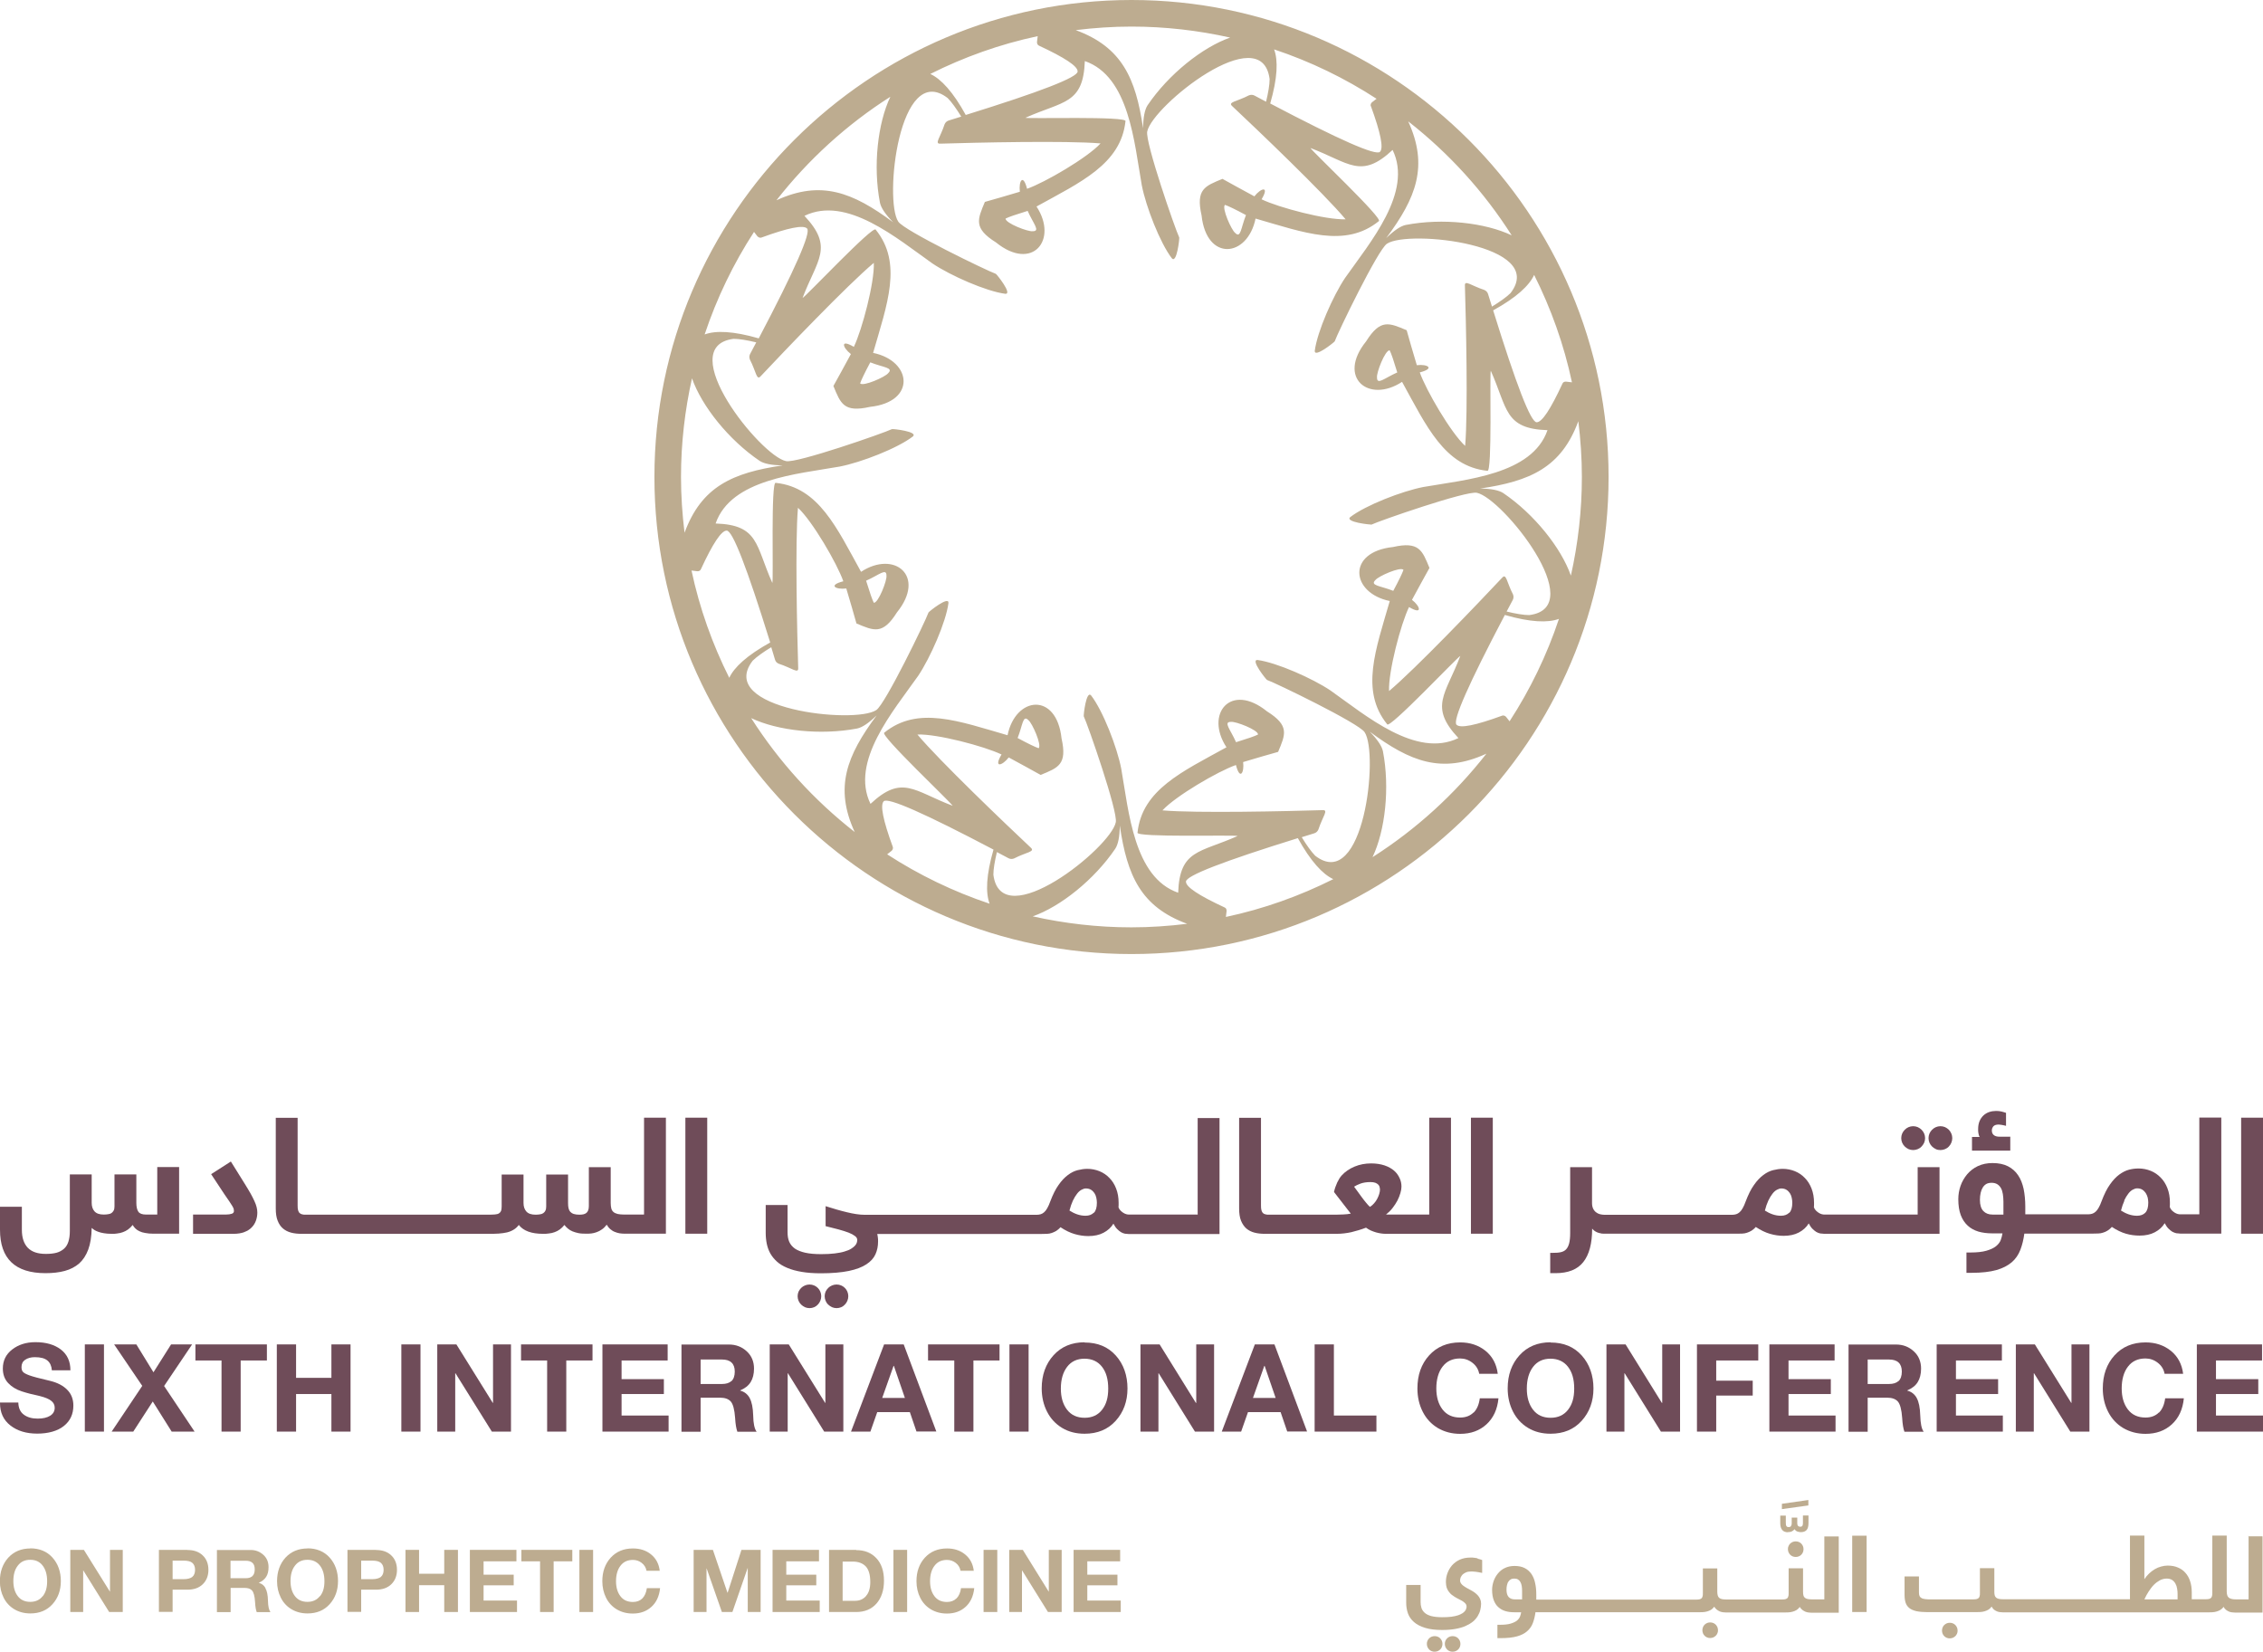 <svg xmlns="http://www.w3.org/2000/svg" id="Layer_2" data-name="Layer 2" viewBox="0 0 191.54 139.8"><defs><style>      .cls-1 {        fill: #6f4c59;      }      .cls-2 {        fill: #bdac90;      }    </style></defs><g id="Layer_1-2" data-name="Layer 1"><g><path class="cls-2" d="m95.77,0c-22.26,0-40.38,18.11-40.38,40.37s18.11,40.38,40.38,40.38,40.38-18.11,40.38-40.38S118.03,0,95.77,0m20.27,44.42c.67-.33,8.08-2.9,8.96-2.71,2.15.43,9.59,9.69,4.44,10.35-.48,0-1.13-.11-1.92-.3.17-.32.34-.64.52-.98.08-.15.08-.31.02-.47-.54-1.04-.56-1.82-.92-1.41-2,2.13-7.33,7.71-9.57,9.59-.07-1.64.99-5.67,1.69-7.11,1.18.7.96-.06.25-.61.57-1.06,1.07-1.96,1.48-2.7-.61-1.48-.87-2.27-3.09-1.77-3.93.42-3.57,3.89-.27,4.57-1.18,4.09-2.52,7.59-.22,10.43.17.45,5.98-5.72,6.19-5.78-1.24,3.27-2.67,4.27-.16,6.95-3.58,1.74-7.84-1.92-10.83-4.03-1.52-1.02-4.54-2.36-6.18-2.58-.61-.03.73,1.65.81,1.69.7.24,7.77,3.66,8.26,4.42,1.22,1.82-.07,13.63-4.18,10.46-.33-.34-.72-.88-1.14-1.57.35-.11.69-.21,1.06-.33.16-.05.28-.16.35-.32.36-1.11.89-1.68.35-1.64-2.92.09-10.63.27-13.55.02,1.11-1.21,4.7-3.31,6.22-3.84.34,1.33.72.64.61-.25,1.16-.35,2.14-.63,2.96-.86.62-1.48.99-2.22-.94-3.43-3.08-2.49-5.28.22-3.43,3.04-3.73,2.06-7.14,3.59-7.53,7.22-.2.43,8.27.18,8.47.29-3.19,1.43-4.9,1.13-5.03,4.8-3.76-1.3-4.18-6.9-4.82-10.51-.35-1.8-1.54-4.88-2.55-6.19-.41-.46-.65,1.68-.62,1.77.33.67,2.91,8.08,2.71,8.97-.43,2.15-9.69,9.59-10.36,4.44,0-.48.11-1.13.3-1.92.32.17.64.34.98.52.15.08.31.08.47.02,1.04-.54,1.82-.56,1.41-.92-2.13-2-7.71-7.33-9.59-9.57,1.64-.07,5.67.99,7.12,1.69-.7,1.18.06.96.61.25,1.06.57,1.96,1.07,2.7,1.48,1.48-.61,2.27-.87,1.77-3.09-.42-3.94-3.89-3.58-4.57-.27-4.1-1.18-7.59-2.52-10.43-.22-.45.17,5.72,5.98,5.78,6.19-3.27-1.24-4.27-2.67-6.95-.16-1.74-3.58,1.92-7.84,4.03-10.83,1.02-1.52,2.36-4.54,2.57-6.18.03-.61-1.65.73-1.69.81-.24.7-3.66,7.77-4.42,8.26-1.82,1.22-13.63-.07-10.46-4.18.34-.33.88-.72,1.57-1.14.11.35.21.7.32,1.06.05.16.16.28.32.34,1.11.36,1.68.89,1.64.35-.09-2.92-.27-10.63-.02-13.55,1.21,1.11,3.31,4.71,3.84,6.22-1.33.34-.64.72.25.61.35,1.16.63,2.14.86,2.96,1.48.62,2.22.99,3.43-.94,2.49-3.08-.22-5.28-3.04-3.43-2.06-3.73-3.59-7.15-7.22-7.53-.43-.2-.18,8.28-.29,8.47-1.43-3.19-1.13-4.91-4.8-5.03,1.3-3.76,6.9-4.18,10.51-4.82,1.8-.35,4.88-1.54,6.19-2.55.46-.41-1.68-.65-1.77-.62-.67.33-8.08,2.91-8.97,2.71-2.15-.43-9.59-9.69-4.44-10.35.48,0,1.13.11,1.92.3-.17.32-.34.64-.52.98-.08.15-.08.31-.02.47.54,1.04.56,1.82.92,1.41,2-2.13,7.33-7.71,9.57-9.59.07,1.64-.99,5.66-1.69,7.11-1.18-.7-.96.06-.25.61-.57,1.06-1.07,1.96-1.48,2.7.61,1.48.87,2.27,3.09,1.77,3.93-.42,3.58-3.89.27-4.57,1.18-4.1,2.52-7.59.22-10.43-.17-.45-5.98,5.72-6.19,5.78,1.24-3.27,2.67-4.27.16-6.95,3.57-1.74,7.84,1.92,10.83,4.03,1.52,1.02,4.54,2.36,6.18,2.57.61.03-.73-1.65-.81-1.69-.7-.24-7.77-3.66-8.26-4.42-1.22-1.82.07-13.63,4.18-10.46.34.34.72.88,1.15,1.57-.35.11-.7.21-1.06.33-.16.05-.28.16-.35.32-.36,1.11-.89,1.68-.35,1.64,2.92-.09,10.63-.27,13.55-.02-1.11,1.21-4.71,3.31-6.22,3.84-.34-1.33-.72-.64-.61.25-1.16.35-2.14.63-2.96.86-.62,1.48-.99,2.22.94,3.43,3.08,2.49,5.28-.22,3.43-3.04,3.73-2.06,7.14-3.59,7.53-7.22.2-.44-8.27-.19-8.47-.29,3.19-1.43,4.9-1.13,5.03-4.8,3.76,1.3,4.18,6.9,4.82,10.51.35,1.8,1.54,4.88,2.55,6.19.41.46.65-1.68.62-1.77-.33-.67-2.9-8.08-2.71-8.97.43-2.15,9.69-9.59,10.36-4.44,0,.48-.11,1.13-.3,1.92-.32-.17-.64-.34-.98-.52-.15-.08-.31-.08-.47-.02-1.04.54-1.82.56-1.41.92,2.13,2,7.71,7.33,9.59,9.57-1.64.07-5.67-.99-7.11-1.69.7-1.18-.06-.96-.61-.25-1.06-.57-1.96-1.07-2.7-1.48-1.48.61-2.27.87-1.77,3.09.42,3.93,3.89,3.58,4.57.27,4.1,1.18,7.59,2.52,10.43.22.45-.17-5.72-5.98-5.78-6.19,3.27,1.24,4.27,2.67,6.95.16,1.74,3.58-1.92,7.84-4.02,10.83-1.02,1.52-2.36,4.54-2.57,6.18-.03.61,1.65-.73,1.69-.81.24-.7,3.66-7.77,4.42-8.26,1.82-1.22,13.63.07,10.46,4.18-.34.33-.88.72-1.57,1.14-.11-.35-.21-.69-.33-1.06-.05-.16-.16-.28-.32-.35-1.11-.36-1.68-.89-1.64-.35.09,2.92.27,10.63.02,13.55-1.21-1.11-3.31-4.71-3.84-6.22,1.33-.34.64-.72-.25-.61-.35-1.16-.63-2.14-.86-2.96-1.48-.62-2.22-.99-3.43.94-2.49,3.08.22,5.28,3.04,3.43,2.06,3.73,3.59,7.15,7.22,7.53.43.2.18-8.27.29-8.47,1.43,3.19,1.13,4.91,4.8,5.03-1.3,3.76-6.9,4.18-10.51,4.81-1.8.35-4.88,1.54-6.19,2.55-.46.41,1.68.65,1.77.62m11.42,16.28c-.1-.1-.21-.13-.32-.1-2.27.83-3.56,1.09-3.87.77-.35-.35,1.02-3.45,4.09-9.29,2.15.62,3.64.68,4.58.33-1.03,3.09-2.44,5.99-4.18,8.67l-.3-.38Zm-9.54-10.66c-1.11-.44-2.01-.44-1.51-.92.23-.31,2.11-1.15,2.37-.86-.1.29-.38.88-.86,1.77m-14.27,26.81c-2.2-1.02-3.29-1.74-3.28-2.19,0-.5,3.16-1.72,9.47-3.68,1.08,1.95,2.09,3.05,3,3.47-2.85,1.43-5.89,2.52-9.09,3.2l.06-.51c0-.14-.05-.24-.16-.29m.53-15.71c.38-.06,2.31.68,2.29,1.07-.27.14-.9.35-1.86.65-.48-1.09-1.11-1.73-.42-1.72m-28.63,10.59c-.83-2.27-1.09-3.56-.77-3.87.36-.35,3.45,1.02,9.29,4.09-.62,2.15-.68,3.64-.33,4.58-3.08-1.03-5.99-2.44-8.67-4.18l.38-.3c.1-.1.13-.21.1-.32m10.56-9.22c.44-1.11.44-2.01.92-1.51.31.23,1.15,2.11.86,2.37-.29-.1-.88-.38-1.77-.86m-24.41-5.09c-1.43-2.85-2.52-5.89-3.2-9.09l.5.06c.14,0,.24-.05.29-.16,1.01-2.19,1.74-3.29,2.19-3.28.5,0,1.72,3.16,3.68,9.47-1.95,1.08-3.05,2.09-3.47,3m11.59-8.23c1.09-.48,1.73-1.11,1.72-.42.06.38-.68,2.31-1.07,2.29-.14-.27-.35-.9-.65-1.86m-9.19-29.15c.1.1.21.13.32.1,2.27-.83,3.56-1.09,3.87-.77.35.35-1.02,3.46-4.09,9.3-2.15-.62-3.64-.68-4.58-.33,1.03-3.09,2.44-6,4.18-8.68l.3.39Zm9.54,10.66c1.11.44,2.01.44,1.51.92-.23.31-2.11,1.15-2.37.86.1-.29.38-.88.86-1.78m14.27-26.81c2.19,1.02,3.29,1.74,3.28,2.19,0,.5-3.16,1.72-9.47,3.68-1.07-1.95-2.09-3.05-3-3.47,2.85-1.43,5.89-2.52,9.09-3.2l-.06.5c0,.14.05.24.16.3m-.53,15.71c-.38.06-2.31-.68-2.29-1.07.27-.14.9-.35,1.87-.65.48,1.09,1.11,1.73.42,1.72m28.63-10.59c.83,2.27,1.09,3.56.77,3.87-.35.35-3.45-1.02-9.29-4.09.62-2.15.68-3.64.33-4.58,3.09,1.03,5.99,2.44,8.67,4.18l-.39.3c-.1.1-.13.21-.1.32m-10.56,9.22c-.44,1.11-.44,2.01-.92,1.51-.31-.23-1.15-2.11-.86-2.37.29.1.88.38,1.77.86m12.82,13.32c-1.09.48-1.73,1.11-1.72.42-.06-.38.68-2.31,1.07-2.29.14.27.35.9.64,1.86m11.8,4.23c-.5,0-1.72-3.16-3.68-9.47,1.96-1.08,3.05-2.09,3.47-3,1.43,2.85,2.52,5.89,3.2,9.09l-.51-.06c-.14,0-.24.05-.29.16-1.02,2.2-1.74,3.29-2.19,3.28m-2.11-15.82c-2.24-1.07-5.86-1.48-8.97-.88-.43.09-.98.46-1.65,1.11,2.55-3.42,3.59-6.1,1.86-9.88,3.44,2.69,6.41,5.95,8.76,9.65M104.12,3.18c-2.34.82-5.21,3.1-6.99,5.73-.24.37-.37,1.02-.38,1.95-.62-4.23-1.78-6.87-5.7-8.31,1.55-.19,3.12-.3,4.72-.3,2.87,0,5.66.33,8.35.93m-28.76,5.01c-1.07,2.24-1.48,5.86-.88,8.97.09.43.46.98,1.11,1.65-3.42-2.54-6.1-3.59-9.87-1.86,2.69-3.44,5.95-6.41,9.64-8.76m-16.79,23.83c.82,2.34,3.1,5.21,5.73,6.99.37.24,1.02.37,1.95.38-4.23.62-6.87,1.78-8.31,5.7-.19-1.55-.3-3.12-.3-4.72,0-2.87.33-5.66.93-8.35m5.01,28.76c2.24,1.07,5.86,1.47,8.97.88.43-.09.98-.46,1.65-1.11-2.54,3.42-3.59,6.1-1.86,9.87-3.44-2.69-6.41-5.95-8.76-9.64m23.83,16.78c2.34-.82,5.21-3.1,6.99-5.73.24-.37.37-1.02.38-1.95.62,4.23,1.78,6.87,5.7,8.31-1.55.19-3.12.3-4.72.3-2.87,0-5.66-.33-8.35-.93m28.76-5.01c1.07-2.24,1.48-5.86.88-8.97-.09-.43-.46-.98-1.11-1.65,3.42,2.54,6.1,3.59,9.87,1.86-2.69,3.44-5.95,6.41-9.64,8.76m16.79-23.83c-.82-2.34-3.1-5.21-5.73-6.99-.37-.24-1.02-.37-1.95-.38,4.23-.62,6.87-1.78,8.31-5.7.19,1.55.3,3.12.3,4.72,0,2.87-.33,5.66-.93,8.35"></path><path class="cls-2" d="m2.58,131.06c-.78,0-1.4.26-1.88.78-.47.52-.71,1.19-.71,1.99,0,.52.11.98.32,1.4.21.42.52.75.91.98.39.23.84.35,1.35.35.78,0,1.4-.26,1.87-.78.47-.52.71-1.17.71-1.96s-.24-1.47-.71-1.99c-.47-.52-1.1-.78-1.88-.78m1.05,4.05c-.25.32-.6.48-1.05.48s-.81-.16-1.06-.49c-.25-.33-.37-.75-.37-1.27,0-.54.12-.98.38-1.31.25-.33.6-.49,1.05-.49s.8.16,1.05.49c.25.32.38.76.38,1.32s-.12.95-.37,1.27"></path><polygon class="cls-2" points="9.31 134.71 9.3 134.71 7.1 131.18 5.95 131.18 5.95 136.44 7.04 136.44 7.04 132.92 7.05 132.92 9.24 136.44 10.39 136.44 10.39 131.18 9.31 131.18 9.31 134.71"></polygon><path class="cls-2" d="m15.86,131.18h-2.41v5.25h1.16v-1.88h1.25c.55,0,.98-.15,1.3-.46.32-.31.48-.72.48-1.22s-.16-.92-.48-1.22c-.32-.31-.75-.46-1.3-.46m.42,2.28c-.16.12-.41.19-.74.19h-.93v-1.57h.93c.34,0,.59.06.74.19.15.13.23.33.23.59s-.08.48-.24.6"></path><path class="cls-2" d="m22.47,134.41c-.13-.23-.32-.38-.57-.44h0c.28-.13.49-.29.63-.51.14-.22.2-.49.2-.82,0-.42-.14-.77-.44-1.04s-.65-.41-1.07-.41h-2.86v5.26h1.16v-2.05h1.18c.29,0,.5.07.63.22.14.15.23.48.26,1,.02.38.07.66.14.83h1.16c-.13-.18-.2-.5-.21-.97-.01-.47-.08-.83-.22-1.06m-1.09-1.02c-.14.12-.32.18-.57.18h-1.29v-1.48h1.29c.25,0,.44.06.57.18.13.12.19.3.19.55,0,.27-.07.46-.2.57"></path><path class="cls-2" d="m26.04,131.06c-.78,0-1.4.26-1.88.78-.47.52-.71,1.19-.71,1.99,0,.52.11.98.32,1.4.21.42.52.75.91.98.39.23.84.35,1.35.35.78,0,1.4-.26,1.87-.78.47-.52.71-1.17.71-1.96s-.24-1.47-.71-1.99c-.47-.52-1.1-.78-1.88-.78m1.05,4.05c-.25.32-.6.48-1.05.48s-.81-.16-1.06-.49c-.25-.33-.37-.75-.37-1.27,0-.54.12-.98.38-1.31.25-.33.6-.49,1.05-.49s.8.16,1.06.49c.25.32.38.76.38,1.32s-.12.95-.37,1.27"></path><path class="cls-2" d="m31.82,131.18h-2.41v5.25h1.16v-1.88h1.25c.55,0,.98-.15,1.3-.46.32-.31.48-.72.48-1.22s-.16-.92-.48-1.22c-.32-.31-.75-.46-1.3-.46m.42,2.28c-.16.12-.41.19-.74.19h-.93v-1.57h.93c.34,0,.59.06.74.19.15.13.23.33.23.59s-.08.48-.24.6"></path><polygon class="cls-2" points="37.6 133.2 35.47 133.2 35.47 131.18 34.32 131.18 34.32 136.44 35.47 136.44 35.47 134.17 37.6 134.17 37.6 136.44 38.76 136.44 38.76 131.18 37.6 131.18 37.6 133.2"></polygon><polygon class="cls-2" points="40.93 134.18 43.48 134.18 43.48 133.28 40.93 133.28 40.93 132.15 43.71 132.15 43.71 131.18 39.77 131.18 39.77 136.44 43.76 136.44 43.76 135.47 40.93 135.47 40.93 134.18"></polygon><polygon class="cls-2" points="44.13 132.15 45.71 132.15 45.71 136.44 46.86 136.44 46.86 132.15 48.44 132.15 48.44 131.18 44.13 131.18 44.13 132.15"></polygon><rect class="cls-2" x="49.04" y="131.18" width="1.16" height="5.26"></rect><path class="cls-2" d="m54.38,135.28c-.21.21-.48.31-.81.31-.46,0-.81-.16-1.06-.49s-.37-.75-.37-1.27.12-.98.38-1.31c.25-.33.6-.49,1.05-.49.27,0,.52.08.74.25.22.17.36.39.41.67h1.12c-.07-.59-.32-1.05-.74-1.39-.42-.34-.93-.5-1.53-.5-.78,0-1.4.26-1.88.78-.47.52-.71,1.18-.71,1.99,0,.52.11.99.32,1.41.21.42.52.75.91.98.39.23.84.35,1.35.35.64,0,1.16-.19,1.58-.57.42-.38.66-.91.73-1.58h-1.12c-.05.37-.18.66-.38.87"></path><polygon class="cls-2" points="62.75 131.2 61.59 134.8 61.57 134.8 60.34 131.18 58.71 131.18 58.71 136.44 59.8 136.44 59.8 132.75 59.81 132.75 61.1 136.44 61.99 136.44 63.28 132.72 63.29 132.72 63.29 136.44 64.38 136.44 64.38 131.18 62.75 131.18 62.75 131.2"></polygon><polygon class="cls-2" points="66.55 134.18 69.09 134.18 69.09 133.28 66.55 133.28 66.55 132.15 69.32 132.15 69.32 131.18 65.39 131.18 65.39 136.44 69.38 136.44 69.38 135.47 66.55 135.47 66.55 134.18"></polygon><path class="cls-2" d="m72.47,131.18h-2.3v5.26h2.3c.72,0,1.29-.24,1.71-.71.42-.48.64-1.12.64-1.94s-.22-1.46-.65-1.91c-.43-.46-1-.68-1.7-.68m.83,3.89c-.24.27-.55.4-.92.4h-1.06v-3.32h.85c.48,0,.85.14,1.11.41.25.27.38.71.38,1.32,0,.52-.12.92-.36,1.18"></path><rect class="cls-2" x="75.62" y="131.18" width="1.16" height="5.26"></rect><path class="cls-2" d="m80.96,135.28c-.21.21-.48.31-.81.31-.46,0-.81-.16-1.06-.49-.25-.33-.37-.75-.37-1.27s.12-.98.38-1.31c.25-.33.6-.49,1.05-.49.27,0,.52.08.74.25.22.17.36.39.41.67h1.12c-.07-.59-.32-1.05-.74-1.39-.42-.34-.93-.5-1.52-.5-.78,0-1.4.26-1.88.78-.47.52-.71,1.18-.71,1.99,0,.52.11.99.32,1.41.21.42.52.75.91.98.39.23.84.35,1.35.35.64,0,1.16-.19,1.58-.57.42-.38.66-.91.73-1.58h-1.12c-.05.37-.18.66-.38.87"></path><rect class="cls-2" x="83.25" y="131.18" width="1.16" height="5.26"></rect><polygon class="cls-2" points="88.77 134.71 88.76 134.71 86.57 131.18 85.42 131.18 85.42 136.44 86.5 136.44 86.5 132.92 86.51 132.92 88.7 136.44 89.86 136.44 89.86 131.18 88.77 131.18 88.77 134.71"></polygon><polygon class="cls-2" points="92.03 135.47 92.03 134.18 94.58 134.18 94.58 133.28 92.03 133.28 92.03 132.15 94.81 132.15 94.81 131.18 90.87 131.18 90.87 136.44 94.86 136.44 94.86 135.47 92.03 135.47"></polygon><path class="cls-2" d="m125.08,131.9c-.09-.02-.18-.04-.28-.05-.1-.02-.21-.02-.33-.02-.35,0-.65.06-.92.18-.26.12-.48.29-.65.48-.17.2-.3.42-.39.67-.09.25-.13.49-.13.74,0,.19.03.35.07.49.05.14.12.26.2.36.08.1.17.2.28.27.11.08.21.15.32.21.11.06.22.12.32.17.1.05.2.1.28.16.08.06.15.12.2.18.05.06.08.14.08.22,0,.06,0,.12-.03.19-.02.07-.05.14-.11.21-.05.07-.13.13-.22.19-.1.06-.22.12-.37.17-.15.05-.34.09-.56.12-.22.03-.49.04-.79.04-.38,0-.69-.04-.92-.1-.24-.07-.42-.16-.55-.28-.13-.12-.22-.25-.27-.41-.05-.16-.07-.33-.07-.5v-1.44h-1.22v1.5c0,.33.05.63.15.91.1.28.27.52.51.73.24.21.55.37.94.49.39.12.87.18,1.44.18.43,0,.8-.03,1.13-.09.33-.06.62-.14.86-.25.24-.11.45-.23.62-.37.17-.14.3-.3.4-.46.1-.17.18-.34.22-.52.04-.18.07-.35.07-.53,0-.15-.03-.28-.08-.4s-.12-.22-.2-.31c-.08-.09-.18-.17-.28-.25-.11-.07-.21-.14-.33-.2-.11-.06-.22-.12-.33-.18-.11-.06-.2-.12-.28-.18-.08-.06-.15-.13-.2-.2-.05-.07-.08-.15-.08-.24s.02-.18.05-.27c.04-.09.1-.17.17-.25.08-.07.18-.13.29-.18.12-.05.26-.07.42-.07.08,0,.21,0,.37.02.16.02.35.05.57.1v-1.09s-.1-.04-.17-.06c-.07-.02-.14-.04-.23-.06"></path><path class="cls-2" d="m123.42,138.67c-.06-.06-.13-.11-.21-.14-.08-.03-.17-.05-.26-.05s-.18.02-.26.05c-.08.03-.15.08-.21.14-.06.06-.11.13-.14.21-.04.08-.05.17-.05.26s.02.18.05.26c.04.08.08.15.14.21s.13.11.21.14c.08.04.16.05.26.05s.18-.02.26-.05c.08-.04.15-.08.21-.14.06-.06.11-.13.14-.21.03-.08.05-.16.05-.26s-.02-.18-.05-.26c-.04-.08-.08-.15-.14-.21"></path><path class="cls-2" d="m121.9,138.67c-.06-.06-.13-.11-.21-.14-.08-.03-.17-.05-.26-.05s-.18.02-.26.05c-.08.03-.15.08-.21.14-.06.06-.11.13-.14.21-.04.08-.05.17-.05.26s.02.18.05.26c.04.08.08.15.14.21.06.06.13.11.21.14.08.04.16.05.26.05s.18-.02.26-.05c.08-.04.15-.08.21-.14.06-.06.11-.13.14-.21.03-.08.05-.16.05-.26s-.02-.18-.05-.26c-.04-.08-.08-.15-.14-.21"></path><path class="cls-2" d="m145.22,137.51c-.06-.06-.13-.11-.21-.14-.08-.03-.16-.05-.26-.05s-.18.02-.26.05c-.08.04-.15.08-.21.14-.06.06-.11.13-.14.21-.03.08-.05.17-.05.26s.02.18.05.26c.03.08.08.15.14.21.06.06.13.11.21.14.08.04.17.05.26.05s.18-.02.26-.05c.08-.04.15-.08.21-.14.06-.06.11-.13.14-.21.04-.08.05-.16.05-.26s-.02-.18-.05-.26c-.04-.08-.08-.15-.14-.21"></path><path class="cls-2" d="m151.33,129.67s.08,0,.12,0,.1-.02.15-.03c.05-.02.1-.04.15-.08.05-.03.1-.08.13-.13.08.1.16.17.26.2.1.03.19.05.28.05.22,0,.38-.06.49-.18.11-.12.16-.32.16-.59v-.64h-.47v.62c0,.1-.01.18-.04.24-.03.06-.09.09-.18.09-.03,0-.06,0-.09-.01-.03,0-.06-.03-.09-.05-.03-.02-.05-.06-.06-.1-.02-.05-.02-.11-.02-.18v-.43h-.47v.44c0,.08,0,.14-.02.19-.02.05-.04.08-.06.11-.02.03-.05.04-.09.05-.03,0-.06.01-.1.01-.09,0-.15-.03-.18-.09-.04-.06-.05-.15-.05-.29v-.59h-.47v.64c0,.26.06.45.17.58.11.13.28.19.5.19"></path><polygon class="cls-2" points="153.06 126.96 150.82 127.28 150.82 127.73 153.06 127.42 153.06 126.96"></polygon><path class="cls-2" d="m152.25,130.51c-.08-.03-.17-.05-.26-.05s-.18.02-.26.05c-.08.04-.15.08-.21.14-.06.06-.11.13-.14.21-.04.08-.05.17-.05.26s.02.18.05.26c.04.08.08.15.14.21.06.06.13.11.21.14.08.03.16.05.26.05s.18-.02.26-.05c.08-.03.15-.08.21-.14.06-.06.11-.13.14-.21.03-.08.05-.16.05-.26s-.02-.18-.05-.26c-.04-.08-.08-.15-.14-.21-.06-.06-.13-.11-.21-.14"></path><path class="cls-2" d="m154.45,135.37h-1.07c-.15,0-.27-.01-.38-.03-.1-.02-.18-.06-.24-.11-.06-.05-.1-.12-.12-.2-.02-.08-.03-.18-.03-.3v-1.99h-1.22v2.1c0,.11,0,.21-.03.28-.02.07-.05.13-.1.16-.05.04-.11.07-.18.08-.07.01-.16.02-.27.02h-4.68c-.15,0-.28-.01-.38-.03-.1-.02-.18-.06-.24-.11-.06-.05-.1-.12-.12-.2-.02-.08-.04-.18-.04-.3v-1.99h-1.22v2.1c0,.11,0,.21-.03.28-.02.07-.05.13-.1.16-.05.04-.11.07-.18.08s-.16.02-.27.02h-13.52v-.43c0-.36-.03-.68-.1-.98-.06-.3-.17-.55-.31-.76-.15-.21-.33-.38-.57-.5-.23-.12-.52-.18-.86-.18-.31,0-.58.06-.81.17-.24.11-.43.27-.59.46-.16.19-.28.4-.37.65-.08.24-.13.49-.13.74,0,.35.05.64.14.88.09.24.22.44.39.59.17.15.36.26.59.33.23.07.48.1.76.1h.58c-.02.12-.05.25-.1.37-.05.12-.14.24-.26.34-.13.1-.3.18-.53.25-.23.07-.53.1-.9.1h-.22v1.13h.29c.55,0,1.01-.05,1.37-.15.36-.1.65-.25.86-.44.22-.19.38-.42.48-.69.1-.27.18-.58.22-.91h13.78c.13,0,.25,0,.38-.01.13,0,.25-.03.37-.06.12-.03.23-.08.33-.14.1-.06.19-.15.27-.26.07.1.14.19.22.25.08.06.16.11.25.15.09.03.17.06.27.07.09.01.18.02.27.02h4.88c.13,0,.25,0,.38-.01.13,0,.25-.03.37-.06.12-.03.23-.08.33-.14.1-.06.19-.15.27-.26.06.1.14.19.22.25.08.06.16.11.25.15.08.03.17.06.27.07.09.01.18.02.27.02h2.29v-6.46h-1.22v5.39Zm-25.62,0h-.62c-.21,0-.38-.06-.51-.19-.12-.13-.19-.34-.19-.62,0-.14.01-.27.04-.39.03-.12.06-.22.12-.3.05-.08.12-.15.2-.19.08-.05.18-.07.3-.07.13,0,.23.02.32.08.08.05.15.12.2.22.05.09.09.2.11.33.02.13.03.27.03.42v.72Z"></path><rect class="cls-2" x="156.77" y="129.98" width="1.22" height="6.46"></rect><path class="cls-2" d="m165.5,137.54c-.06-.06-.13-.11-.21-.14-.08-.03-.16-.05-.26-.05s-.18.02-.26.05c-.08.04-.15.08-.21.14-.06.06-.11.13-.14.21-.03.08-.05.17-.05.26s.02.18.05.26c.03.08.08.15.14.21.06.06.13.11.21.14.08.04.17.05.26.05s.18-.02.26-.05c.08-.04.15-.08.21-.14.06-.06.11-.13.14-.21.04-.08.05-.16.05-.26s-.02-.18-.05-.26c-.04-.08-.08-.15-.14-.21"></path><path class="cls-2" d="m190.32,129.98v5.39h-1.07c-.15,0-.28-.01-.38-.04-.1-.03-.18-.06-.24-.12-.06-.05-.1-.12-.12-.2-.02-.08-.04-.18-.04-.3v-4.74h-1.22v4.85c0,.11,0,.21-.03.28-.02.07-.05.13-.1.16-.05.04-.1.07-.18.08-.07.01-.16.02-.27.02h-1.16v-.6c0-.34-.05-.66-.14-.93-.09-.28-.22-.51-.4-.71-.17-.2-.39-.35-.64-.45-.25-.11-.54-.16-.86-.16-.19,0-.37.03-.55.08-.19.05-.36.12-.53.22-.17.1-.33.22-.48.36s-.29.31-.41.49v-3.69h-1.22v5.39h-10.71c-.15,0-.28-.01-.38-.03-.1-.02-.18-.06-.24-.11-.06-.05-.1-.12-.12-.2-.02-.08-.03-.18-.03-.3v-1.99h-1.22v2.1c0,.11,0,.21-.03.28-.02.07-.05.13-.1.16-.05.04-.11.07-.18.08-.07.01-.16.02-.27.02h-3.52c-.21,0-.38,0-.52-.02-.14-.02-.24-.04-.32-.09-.08-.04-.14-.1-.17-.17-.03-.07-.05-.17-.05-.29v-1.37h-1.22v1.54c0,.27.03.5.09.68.06.19.17.34.32.46.15.12.35.2.6.26.25.05.56.08.92.08h4.09c.13,0,.25,0,.38-.01.13,0,.25-.03.37-.06.11-.03.22-.08.33-.14.1-.06.19-.15.27-.26.05.1.12.18.19.25.08.06.16.11.25.15.09.04.18.06.27.07.09.01.19.02.28.02h17.29c.13,0,.25,0,.38-.01.13,0,.25-.03.37-.06.12-.03.23-.08.33-.14.1-.06.2-.15.27-.26.05.1.12.18.2.25.08.06.16.11.25.15.09.04.18.06.28.07.1.01.19.02.28.02h2.29v-6.46h-1.22Zm-6.01,5.39h-2.81c.11-.24.23-.47.37-.68.14-.21.28-.4.44-.56.16-.16.33-.28.51-.38.18-.09.37-.14.57-.14.18,0,.34.04.46.12.12.08.21.18.28.31.07.13.12.27.14.42.03.16.04.31.04.47v.44Z"></path><path class="cls-1" d="m71.51,109.01c-.09-.09-.19-.16-.31-.21-.12-.05-.25-.08-.39-.08s-.27.03-.39.08c-.12.05-.23.12-.32.21-.09.09-.16.19-.22.31-.05.12-.08.25-.08.39s.03.27.08.39c.05.12.12.23.22.32.09.09.2.16.32.22.12.05.25.08.39.08s.27-.03.39-.08c.12-.05.23-.13.31-.22.09-.09.16-.2.21-.32.05-.12.08-.25.08-.39s-.03-.27-.08-.39c-.05-.12-.12-.22-.21-.31"></path><path class="cls-1" d="m68.13,110.64c.12.05.25.08.39.08s.27-.03.39-.08c.12-.05.23-.13.31-.22.09-.09.16-.2.21-.32.05-.12.08-.25.08-.39s-.03-.27-.08-.39c-.05-.12-.12-.22-.21-.31-.09-.09-.19-.16-.31-.21-.12-.05-.25-.08-.39-.08s-.27.03-.39.08c-.12.05-.23.12-.32.21-.09.09-.16.19-.22.31-.05.12-.08.25-.08.39s.03.27.08.39c.05.12.13.23.22.32.09.09.2.16.32.22"></path><path class="cls-1" d="m9.92,104.4c.17-.02.33-.05.48-.11.15-.05.3-.13.44-.23.14-.1.27-.23.39-.38.06.11.14.21.23.3.09.09.21.17.34.23.14.07.3.12.5.15.2.04.43.06.7.06h2.16v-5.64h-1.85v4.02h-.95c-.32,0-.54-.08-.65-.24-.11-.16-.17-.41-.17-.75v-2.41h-1.85v2.71c0,.14-.02.26-.07.35-.05.09-.11.16-.18.21s-.17.09-.29.1c-.11.02-.23.03-.37.03-.36,0-.62-.09-.78-.27-.16-.18-.24-.42-.24-.72v-2.41h-1.85v4.79c0,.35-.04.65-.12.9-.08.25-.2.45-.37.6-.17.15-.38.27-.63.34-.26.07-.56.1-.91.1-.69,0-1.19-.17-1.53-.52-.33-.35-.5-.85-.5-1.52v-1.95H0v1.94c0,2.45,1.28,3.68,3.85,3.68.6,0,1.15-.06,1.63-.19.48-.13.88-.34,1.22-.63.33-.3.59-.69.77-1.18.18-.49.28-1.1.29-1.83.06.05.13.11.22.17.09.06.2.11.34.16.13.05.29.09.48.12.18.03.4.05.65.05.16,0,.33,0,.5-.03"></path><path class="cls-1" d="m20.68,104.28c.25-.09.46-.22.62-.39.16-.16.28-.35.36-.57.08-.22.12-.45.12-.69,0-.15-.02-.3-.06-.46-.04-.16-.1-.33-.19-.52-.08-.18-.19-.39-.31-.61-.13-.22-.27-.47-.44-.74l-1.24-1.99-1.67,1.07,1.11,1.68c.18.27.33.48.44.64.11.16.19.29.25.39.06.1.09.17.11.23.01.06.02.12.02.18,0,.11-.06.19-.18.23-.12.04-.29.07-.51.07h-2.77v1.63h3.43c.35,0,.65-.05.9-.14"></path><path class="cls-1" d="m54.47,102.8h-1.62c-.23,0-.42-.02-.57-.05-.15-.04-.27-.09-.36-.17-.09-.08-.15-.18-.18-.3-.03-.12-.05-.28-.05-.46v-3.03h-1.85v3.29c0,.15-.02.28-.06.37-.04.1-.09.17-.16.22-.07.05-.15.09-.25.11-.1.02-.21.03-.32.03-.2,0-.36-.02-.48-.06-.13-.04-.22-.1-.3-.18-.07-.08-.12-.18-.15-.31-.03-.12-.04-.27-.04-.44v-2.41h-1.85v2.71c0,.14-.02.26-.07.35-.04.09-.11.16-.18.21s-.17.09-.28.1c-.11.02-.24.03-.37.03-.36,0-.62-.09-.78-.27-.16-.18-.24-.42-.24-.72v-2.41h-1.85v2.71c0,.16-.02.28-.05.37-.04.09-.1.16-.18.21-.08.05-.2.08-.34.09-.14.01-.31.02-.52.02h-15.5c-.11,0-.21,0-.3-.03-.08-.02-.15-.05-.21-.11-.06-.05-.1-.13-.13-.23-.03-.1-.04-.23-.04-.4v-7.43h-1.85v7.68c0,.41.05.76.16,1.03.11.28.26.5.45.66.19.16.42.28.69.35.27.07.56.1.88.1h15.82c.31,0,.6,0,.86-.02.26-.02.5-.05.71-.1s.4-.13.56-.23c.17-.1.31-.23.44-.4.39.5,1.07.75,2.05.75.17,0,.33,0,.5-.03.17-.02.33-.05.48-.11.15-.05.3-.13.44-.23.14-.1.27-.23.39-.38.09.12.19.22.3.31.11.09.23.17.38.23.15.06.31.11.5.15.19.04.41.05.67.05.13,0,.28,0,.43-.02.15-.02.3-.05.45-.11.15-.05.3-.13.44-.23.15-.1.28-.23.41-.4.09.15.19.28.31.38.12.1.24.18.38.23.13.06.27.09.42.12.14.02.29.03.42.03h3.48v-9.82h-1.85v8.19Z"></path><rect class="cls-1" x="58.01" y="94.6" width="1.85" height="9.82"></rect><path class="cls-1" d="m101.35,102.8h-5.8c-.06,0-.13-.01-.21-.03-.08-.02-.17-.06-.25-.11-.08-.05-.16-.11-.24-.19-.08-.08-.14-.17-.18-.28,0-.06.01-.13.01-.19v-.2c0-.44-.07-.84-.21-1.2-.14-.36-.33-.66-.57-.9-.24-.25-.52-.44-.84-.57-.32-.13-.67-.2-1.03-.2-.26,0-.53.04-.81.11-.28.07-.55.2-.83.41-.27.2-.54.48-.79.84-.26.36-.49.83-.71,1.41-.08.23-.17.42-.25.56-.08.15-.17.26-.26.34-.09.08-.19.14-.29.17-.1.03-.22.05-.34.05h-14.56c-.22,0-.46-.02-.72-.06-.26-.04-.52-.09-.8-.16-.28-.07-.57-.14-.87-.23-.3-.09-.61-.18-.92-.28v1.69c.4.1.77.19,1.1.28.33.09.61.18.85.27.23.09.41.19.54.29.13.1.19.21.19.34,0,.06-.02.14-.04.22s-.08.17-.16.26c-.08.09-.19.17-.33.26-.14.09-.33.16-.56.23-.22.07-.5.12-.82.16-.33.04-.71.06-1.15.06-.53,0-.98-.04-1.34-.12-.36-.08-.66-.2-.88-.35-.22-.16-.38-.35-.48-.58-.1-.23-.14-.5-.14-.81v-2.3h-1.85v2.36c0,.32.03.62.09.92.06.29.16.57.3.82.14.25.33.48.56.69.23.21.53.39.87.53.35.15.76.26,1.23.34.47.08,1.01.12,1.62.12.95,0,1.74-.07,2.37-.2.62-.13,1.12-.32,1.48-.56.37-.24.62-.52.77-.85.15-.33.22-.69.22-1.08,0-.14,0-.26-.02-.36-.01-.1-.03-.2-.05-.28h13.93c.15,0,.3,0,.43-.01.14,0,.27-.03.4-.07.13-.04.25-.1.38-.17.12-.08.25-.18.37-.32.42.28.82.47,1.2.58.38.11.77.17,1.15.17.5,0,.93-.09,1.29-.28.36-.19.64-.44.84-.77.1.19.2.34.31.45.11.11.22.2.33.27.11.06.22.11.34.13.04,0,.08,0,.12.01,0,0,0,0,0,0,.07.01.14.02.22.02h7.66v-9.82h-1.85v8.2Zm-8.77-.16c-.17.17-.4.26-.7.26-.24,0-.48-.04-.71-.12-.23-.08-.45-.19-.65-.32.08-.32.18-.6.29-.84.11-.23.23-.43.35-.58.12-.16.25-.27.38-.34.13-.07.25-.11.37-.11.17,0,.32.04.43.11.12.07.21.17.29.28.08.12.13.25.16.39.03.14.05.28.05.42,0,.4-.08.68-.25.86"></path><path class="cls-1" d="m122.82,94.6h-1.85v8.2h-3.66c.21-.17.4-.35.56-.56.16-.21.3-.42.41-.63.11-.22.19-.42.25-.63.06-.2.09-.39.09-.55,0-.25-.05-.49-.16-.72-.11-.24-.26-.45-.47-.63-.21-.18-.48-.33-.8-.44-.33-.11-.71-.17-1.14-.17-.5,0-.97.09-1.4.27-.43.18-.8.43-1.09.75-.06.06-.12.15-.19.25-.06.11-.12.22-.19.35-.06.13-.11.26-.16.4-.05.14-.08.27-.11.4l1.42,1.83c-.2.04-.41.06-.63.07-.22.01-.43.02-.63.02h-5.66c-.11,0-.21,0-.3-.03-.08-.02-.16-.05-.21-.11-.06-.05-.1-.13-.13-.23-.03-.1-.04-.23-.04-.4v-7.43h-1.85v7.68c0,.41.05.76.16,1.03.11.27.26.49.45.66.19.16.42.28.69.35.27.07.56.1.88.1h6.06c.43,0,.85-.05,1.26-.14.4-.1.82-.22,1.24-.38.12.09.26.17.41.24.15.06.29.12.44.16.15.04.29.07.43.09.14.02.27.03.4.03h5.51v-9.82Zm-6.08,6.45c-.04.14-.1.27-.17.41-.07.14-.16.27-.27.39-.1.12-.22.22-.35.3-.1-.09-.21-.21-.33-.36-.12-.14-.24-.3-.36-.46s-.24-.32-.35-.48c-.11-.16-.21-.29-.3-.41.14-.09.32-.18.54-.26.22-.08.5-.13.84-.13.17,0,.31.02.42.06.11.04.19.1.25.16.06.06.1.13.11.21.02.08.03.15.03.22,0,.09-.02.21-.06.34"></path><rect class="cls-1" x="124.5" y="94.6" width="1.85" height="9.82"></rect><path class="cls-1" d="m161.22,97.04c.09.09.2.16.32.22.12.05.25.08.39.08s.27-.03.39-.08.23-.12.32-.22c.09-.09.16-.2.22-.32.05-.12.08-.25.08-.39s-.03-.27-.08-.39c-.05-.12-.13-.23-.22-.32-.09-.09-.19-.16-.32-.22-.12-.05-.25-.08-.39-.08s-.27.03-.39.08c-.12.05-.23.13-.32.22-.09.09-.17.2-.22.32-.05.12-.08.25-.08.39s.03.27.08.39c.05.12.13.23.22.32"></path><path class="cls-1" d="m162.3,102.8h-7.89c-.06,0-.13-.01-.21-.03-.08-.02-.17-.06-.25-.11-.08-.05-.16-.11-.24-.19-.08-.08-.14-.17-.18-.28,0-.06.01-.13.01-.19v-.2c0-.44-.07-.84-.21-1.2-.14-.36-.33-.66-.57-.9-.24-.25-.52-.44-.84-.57-.32-.13-.67-.2-1.03-.2-.26,0-.53.04-.81.11-.28.07-.55.2-.83.41-.27.2-.54.48-.79.84-.26.36-.49.83-.71,1.41-.08.23-.17.42-.25.56-.08.15-.17.26-.26.34-.09.08-.19.14-.29.17-.1.03-.22.05-.34.05h-10.81c-.12,0-.25-.02-.38-.05-.12-.03-.24-.09-.34-.17-.1-.08-.18-.18-.24-.31-.06-.13-.09-.28-.09-.47v-3.03h-1.85v5.57c0,.37-.03.67-.09.89-.06.22-.15.39-.27.51-.12.12-.27.19-.46.23-.18.04-.4.05-.65.05h-.22v1.72h.44c1.08,0,1.86-.31,2.36-.94.5-.63.75-1.57.75-2.83.08.1.17.18.26.23.1.06.19.1.29.13.1.03.19.05.27.06.08,0,.16.01.21.01h11.24c.15,0,.3,0,.43-.01.14,0,.27-.03.4-.07.13-.04.25-.1.38-.17.12-.08.25-.18.37-.32.42.28.82.47,1.2.58.38.11.77.17,1.15.17.5,0,.93-.09,1.29-.28.36-.19.64-.44.84-.77.1.19.2.34.31.45.11.11.22.2.33.27.11.06.22.11.34.13.04,0,.08,0,.12.01h0c.07.01.14.02.22.02h9.75v-5.64h-1.85v4.02Zm-10.86-.16c-.17.17-.4.26-.7.26-.24,0-.48-.04-.71-.12-.23-.08-.45-.19-.65-.32.08-.32.18-.6.29-.84.11-.23.23-.43.35-.58.12-.16.25-.27.38-.34.13-.07.25-.11.37-.11.17,0,.32.04.43.11.12.07.21.17.29.28.08.12.13.25.16.39.03.14.05.28.05.42,0,.4-.08.68-.25.86"></path><path class="cls-1" d="m163.53,97.04c.09.09.2.16.32.22s.25.08.39.08.27-.03.39-.08c.12-.05.23-.12.32-.22.09-.09.16-.2.21-.32.05-.12.08-.25.08-.39s-.03-.27-.08-.39c-.05-.12-.13-.23-.21-.32-.09-.09-.2-.16-.32-.22-.12-.05-.25-.08-.39-.08s-.27.03-.39.08c-.12.05-.23.13-.32.22s-.17.2-.22.32c-.05.12-.08.25-.08.39s.03.27.08.39c.05.12.13.23.22.32"></path><path class="cls-1" d="m170.16,96.21h-.88c-.14,0-.25-.01-.34-.04-.09-.03-.16-.07-.21-.12-.05-.05-.09-.11-.11-.17-.02-.07-.03-.13-.03-.2,0-.14.05-.25.13-.35.09-.1.24-.15.46-.15.06,0,.14.01.24.03.11.02.23.04.37.08v-1.1c-.11-.04-.23-.07-.38-.11-.15-.04-.3-.05-.47-.05-.2,0-.39.03-.57.09-.18.06-.35.16-.49.29-.14.13-.25.29-.33.48-.08.19-.12.41-.12.67,0,.04,0,.1,0,.16,0,.06.01.12.02.18.01.06.03.12.04.18.02.06.04.11.07.15h-.65v1.16h3.24v-1.16Z"></path><path class="cls-1" d="m178.74,103.84c.42.28.82.47,1.2.58.38.11.77.16,1.15.16.5,0,.93-.09,1.29-.28.36-.19.64-.44.84-.77.1.19.2.34.31.45.11.11.22.2.33.27.11.06.22.1.34.13.04,0,.08,0,.12.01h0c.07.01.14.02.21.02h3.48v-9.82h-1.86v8.19h-1.62c-.06,0-.13-.01-.21-.03-.08-.02-.17-.06-.25-.11-.08-.05-.16-.11-.24-.19-.08-.08-.14-.17-.18-.29,0-.06.01-.13.01-.19v-.2c0-.44-.07-.84-.21-1.2-.14-.36-.33-.66-.57-.9-.24-.25-.52-.44-.84-.57-.32-.13-.67-.2-1.03-.2-.26,0-.53.03-.8.1-.28.07-.55.21-.83.41-.27.2-.54.48-.79.84-.26.36-.49.83-.71,1.41-.08.23-.17.42-.25.56-.08.15-.17.26-.26.34-.09.08-.19.14-.29.17-.1.03-.22.05-.34.05h-5.32v-.66c0-.54-.05-1.04-.14-1.49-.1-.45-.25-.84-.47-1.16-.22-.33-.51-.58-.86-.76-.36-.18-.79-.27-1.31-.27-.46,0-.88.09-1.24.26-.36.17-.66.41-.9.69-.24.29-.43.61-.56.98-.13.37-.19.75-.19,1.13,0,.53.07.98.21,1.35.14.37.34.66.59.89.25.23.55.39.9.5.35.1.74.15,1.16.15h.88c-.03.19-.08.38-.15.57-.07.19-.21.36-.4.52-.19.15-.46.28-.81.38-.34.1-.8.15-1.36.15h-.33v1.72h.44c.84,0,1.54-.08,2.08-.23.54-.15.98-.38,1.31-.66s.57-.64.73-1.05.27-.87.34-1.38h5.83c.15,0,.3,0,.43-.01.14,0,.27-.03.4-.07.13-.04.25-.09.38-.17.12-.08.25-.18.37-.32m1.04-2.23c.11-.23.23-.43.35-.58.12-.16.25-.27.38-.34.13-.07.25-.11.37-.11.17,0,.32.04.43.11.12.07.21.17.29.28.08.12.13.25.17.39.03.14.05.29.05.42,0,.4-.08.68-.25.86-.17.17-.4.26-.7.26-.24,0-.48-.04-.71-.12-.23-.08-.45-.19-.65-.32.08-.32.18-.6.29-.84m-10.23,1.18h-.94c-.32,0-.58-.1-.77-.3-.19-.2-.29-.51-.29-.94,0-.22.02-.41.06-.59.04-.18.1-.33.18-.46.08-.13.18-.23.3-.3.12-.07.28-.1.45-.1.19,0,.35.04.48.12.13.08.23.19.31.33.08.14.13.31.16.5.03.2.05.41.05.64v1.1Z"></path><rect class="cls-1" x="189.69" y="94.6" width="1.85" height="9.82"></rect><path class="cls-1" d="m4.26,116.88c-.91-.21-1.5-.37-1.77-.47-.27-.1-.45-.19-.54-.29-.09-.09-.13-.23-.13-.41,0-.27.1-.48.31-.62.21-.14.48-.22.81-.22.49,0,.84.09,1.07.28.23.19.35.46.38.83h1.57c0-.76-.27-1.34-.81-1.76-.54-.41-1.25-.62-2.15-.62-.79,0-1.44.21-1.97.62-.53.41-.79.95-.79,1.61,0,.5.15.91.45,1.23.3.32.68.55,1.14.7s.97.28,1.54.4c.44.11.76.24.96.4.2.15.3.35.3.59,0,.29-.13.52-.39.68-.26.16-.61.24-1.05.24-.48,0-.88-.11-1.18-.34-.3-.22-.45-.57-.46-1.02H0v.04c0,.81.29,1.44.88,1.9.59.46,1.34.69,2.27.69s1.73-.22,2.26-.65c.54-.43.8-1.01.8-1.72,0-.54-.17-.99-.52-1.34-.34-.35-.82-.6-1.43-.75"></path><rect class="cls-1" x="7.18" y="113.79" width="1.62" height="7.38"></rect><polygon class="cls-1" points="16.26 113.79 14.48 113.79 12.99 116.15 11.54 113.79 9.66 113.79 12.04 117.3 9.45 121.17 11.28 121.17 12.93 118.62 14.53 121.17 16.47 121.17 13.89 117.31 16.26 113.79"></polygon><polygon class="cls-1" points="16.54 115.15 18.75 115.15 18.75 121.17 20.37 121.17 20.37 115.15 22.59 115.15 22.59 113.79 16.54 113.79 16.54 115.15"></polygon><polygon class="cls-1" points="28.05 116.62 25.06 116.62 25.06 113.79 23.43 113.79 23.43 121.17 25.06 121.17 25.06 117.99 28.05 117.99 28.05 121.17 29.67 121.17 29.67 113.79 28.05 113.79 28.05 116.62"></polygon><rect class="cls-1" x="33.97" y="113.79" width="1.62" height="7.38"></rect><polygon class="cls-1" points="41.73 118.74 41.71 118.74 38.63 113.79 37.01 113.79 37.01 121.17 38.53 121.17 38.53 116.23 38.55 116.23 41.63 121.17 43.25 121.17 43.25 113.79 41.73 113.79 41.73 118.74"></polygon><polygon class="cls-1" points="44.1 115.15 46.31 115.15 46.31 121.17 47.93 121.17 47.93 115.15 50.15 115.15 50.15 113.79 44.1 113.79 44.1 115.15"></polygon><polygon class="cls-1" points="52.61 117.99 56.19 117.99 56.19 116.73 52.61 116.73 52.61 115.15 56.51 115.15 56.51 113.79 50.99 113.79 50.99 121.17 56.59 121.17 56.59 119.81 52.61 119.81 52.61 117.99"></polygon><path class="cls-1" d="m63.45,118.32c-.18-.32-.45-.53-.8-.62v-.02c.39-.16.69-.39.88-.69.19-.3.29-.69.29-1.15,0-.59-.2-1.08-.61-1.46-.41-.38-.91-.58-1.51-.58h-4.02v7.38h1.62v-2.88h1.66c.4,0,.7.11.89.32.19.21.32.68.37,1.4.03.53.1.92.19,1.16h1.63c-.18-.24-.28-.7-.29-1.37-.02-.67-.12-1.16-.3-1.48m-1.54-1.44c-.19.17-.46.25-.8.25h-1.81v-2.07h1.81c.35,0,.62.08.8.25.18.16.28.42.28.77,0,.37-.1.64-.28.81"></path><polygon class="cls-1" points="69.86 118.74 69.84 118.74 66.76 113.79 65.15 113.79 65.15 121.17 66.67 121.17 66.67 116.23 66.69 116.23 69.76 121.17 71.38 121.17 71.38 113.79 69.86 113.79 69.86 118.74"></polygon><path class="cls-1" d="m74.83,113.79l-2.8,7.38h1.64l.58-1.65h2.76l.56,1.64h1.68l-2.76-7.37h-1.66Zm-.16,4.53l.96-2.71h.03l.93,2.71h-1.91Z"></path><polygon class="cls-1" points="78.55 115.15 80.77 115.15 80.77 121.17 82.39 121.17 82.39 115.15 84.6 115.15 84.6 113.79 78.55 113.79 78.55 115.15"></polygon><rect class="cls-1" x="85.44" y="113.79" width="1.62" height="7.38"></rect><path class="cls-1" d="m91.8,113.61c-1.09,0-1.97.37-2.63,1.1-.66.73-1,1.66-1,2.8,0,.72.15,1.38.45,1.97.3.59.73,1.05,1.28,1.38.55.33,1.18.49,1.9.49,1.09,0,1.97-.36,2.63-1.09.66-.73,1-1.64,1-2.74s-.33-2.06-.99-2.79c-.66-.74-1.54-1.1-2.64-1.1m1.48,5.69c-.35.45-.84.68-1.48.68s-1.14-.23-1.49-.69c-.35-.46-.52-1.05-.52-1.78,0-.77.18-1.38.53-1.84.35-.46.84-.69,1.47-.69s1.13.23,1.48.68c.36.46.53,1.07.53,1.85s-.17,1.34-.52,1.79"></path><polygon class="cls-1" points="101.25 118.74 101.22 118.74 98.15 113.79 96.53 113.79 96.53 121.17 98.05 121.17 98.05 116.23 98.07 116.23 101.14 121.17 102.76 121.17 102.76 113.79 101.25 113.79 101.25 118.74"></polygon><path class="cls-1" d="m106.21,113.79l-2.8,7.38h1.64l.58-1.65h2.76l.56,1.64h1.68l-2.76-7.37h-1.66Zm-.16,4.53l.96-2.71h.03l.93,2.71h-1.91Z"></path><polygon class="cls-1" points="112.9 113.79 111.27 113.79 111.27 121.17 116.5 121.17 116.5 119.81 112.9 119.81 112.9 113.79"></polygon><path class="cls-1" d="m124.72,119.55c-.29.29-.67.43-1.14.43-.64,0-1.14-.23-1.49-.69-.35-.46-.52-1.05-.52-1.78s.17-1.38.53-1.84c.35-.46.84-.69,1.48-.69.38,0,.73.12,1.04.36.31.24.51.55.58.94h1.57c-.1-.82-.45-1.47-1.04-1.95-.59-.47-1.3-.71-2.14-.71-1.09,0-1.97.37-2.63,1.1s-.99,1.66-.99,2.8c0,.72.15,1.38.45,1.97.3.59.73,1.05,1.28,1.38.55.32,1.18.49,1.89.49.9,0,1.64-.27,2.22-.8.59-.54.93-1.27,1.02-2.21h-1.58c-.07.53-.24.93-.53,1.22"></path><path class="cls-1" d="m131.24,113.61c-1.09,0-1.97.37-2.63,1.1-.66.73-1,1.66-1,2.8,0,.72.15,1.38.45,1.97.3.59.73,1.05,1.28,1.38.55.33,1.18.49,1.9.49,1.09,0,1.97-.36,2.63-1.09.66-.73,1-1.64,1-2.74s-.33-2.06-.99-2.79c-.66-.74-1.54-1.1-2.64-1.1m1.48,5.69c-.35.45-.84.68-1.48.68s-1.14-.23-1.49-.69c-.35-.46-.52-1.05-.52-1.78,0-.77.18-1.38.53-1.84.35-.46.84-.69,1.47-.69s1.13.23,1.48.68c.36.46.53,1.07.53,1.85s-.17,1.34-.52,1.79"></path><polygon class="cls-1" points="140.69 118.74 140.66 118.74 137.59 113.79 135.97 113.79 135.97 121.17 137.49 121.17 137.49 116.23 137.51 116.23 140.58 121.17 142.2 121.17 142.2 113.79 140.69 113.79 140.69 118.74"></polygon><polygon class="cls-1" points="143.63 121.17 145.26 121.17 145.26 118.12 148.35 118.12 148.35 116.86 145.26 116.86 145.26 115.15 148.82 115.15 148.82 113.79 143.63 113.79 143.63 121.17"></polygon><polygon class="cls-1" points="151.38 117.99 154.96 117.99 154.96 116.73 151.38 116.73 151.38 115.15 155.28 115.15 155.28 113.79 149.76 113.79 149.76 121.17 155.36 121.17 155.36 119.81 151.38 119.81 151.38 117.99"></polygon><path class="cls-1" d="m162.23,118.32c-.18-.32-.45-.53-.8-.62v-.02c.39-.16.69-.39.88-.69.19-.3.29-.69.29-1.15,0-.59-.2-1.08-.61-1.46-.41-.38-.91-.58-1.51-.58h-4.02v7.38h1.62v-2.88h1.66c.4,0,.7.11.89.32.19.21.32.68.37,1.4.03.53.1.92.19,1.16h1.63c-.18-.24-.27-.7-.29-1.37-.02-.67-.12-1.16-.3-1.48m-1.54-1.44c-.19.17-.46.25-.8.25h-1.81v-2.07h1.81c.35,0,.62.08.8.25.18.16.28.42.28.77,0,.37-.1.64-.28.81"></path><polygon class="cls-1" points="165.55 117.99 169.12 117.99 169.12 116.73 165.55 116.73 165.55 115.15 169.44 115.15 169.44 113.79 163.92 113.79 163.92 121.17 169.52 121.17 169.52 119.81 165.55 119.81 165.55 117.99"></polygon><polygon class="cls-1" points="175.33 118.74 175.31 118.74 172.23 113.79 170.62 113.79 170.62 121.17 172.14 121.17 172.14 116.23 172.16 116.23 175.23 121.17 176.85 121.17 176.85 113.79 175.33 113.79 175.33 118.74"></polygon><path class="cls-1" d="m182.73,119.55c-.29.29-.67.43-1.14.43-.64,0-1.14-.23-1.49-.69-.35-.46-.52-1.05-.52-1.78s.17-1.38.53-1.84c.35-.46.84-.69,1.48-.69.38,0,.73.12,1.04.36.31.24.51.55.58.94h1.57c-.1-.82-.45-1.47-1.04-1.95-.59-.47-1.3-.71-2.14-.71-1.09,0-1.97.37-2.63,1.1s-.99,1.66-.99,2.8c0,.72.15,1.38.45,1.97.3.59.73,1.05,1.28,1.38.55.32,1.18.49,1.89.49.9,0,1.64-.27,2.22-.8.59-.54.93-1.27,1.02-2.21h-1.58c-.07.53-.24.93-.53,1.22"></path><polygon class="cls-1" points="187.56 119.81 187.56 117.99 191.14 117.99 191.14 116.73 187.56 116.73 187.56 115.15 191.46 115.15 191.46 113.79 185.94 113.79 185.94 121.17 191.54 121.17 191.54 119.81 187.56 119.81"></polygon></g></g></svg>